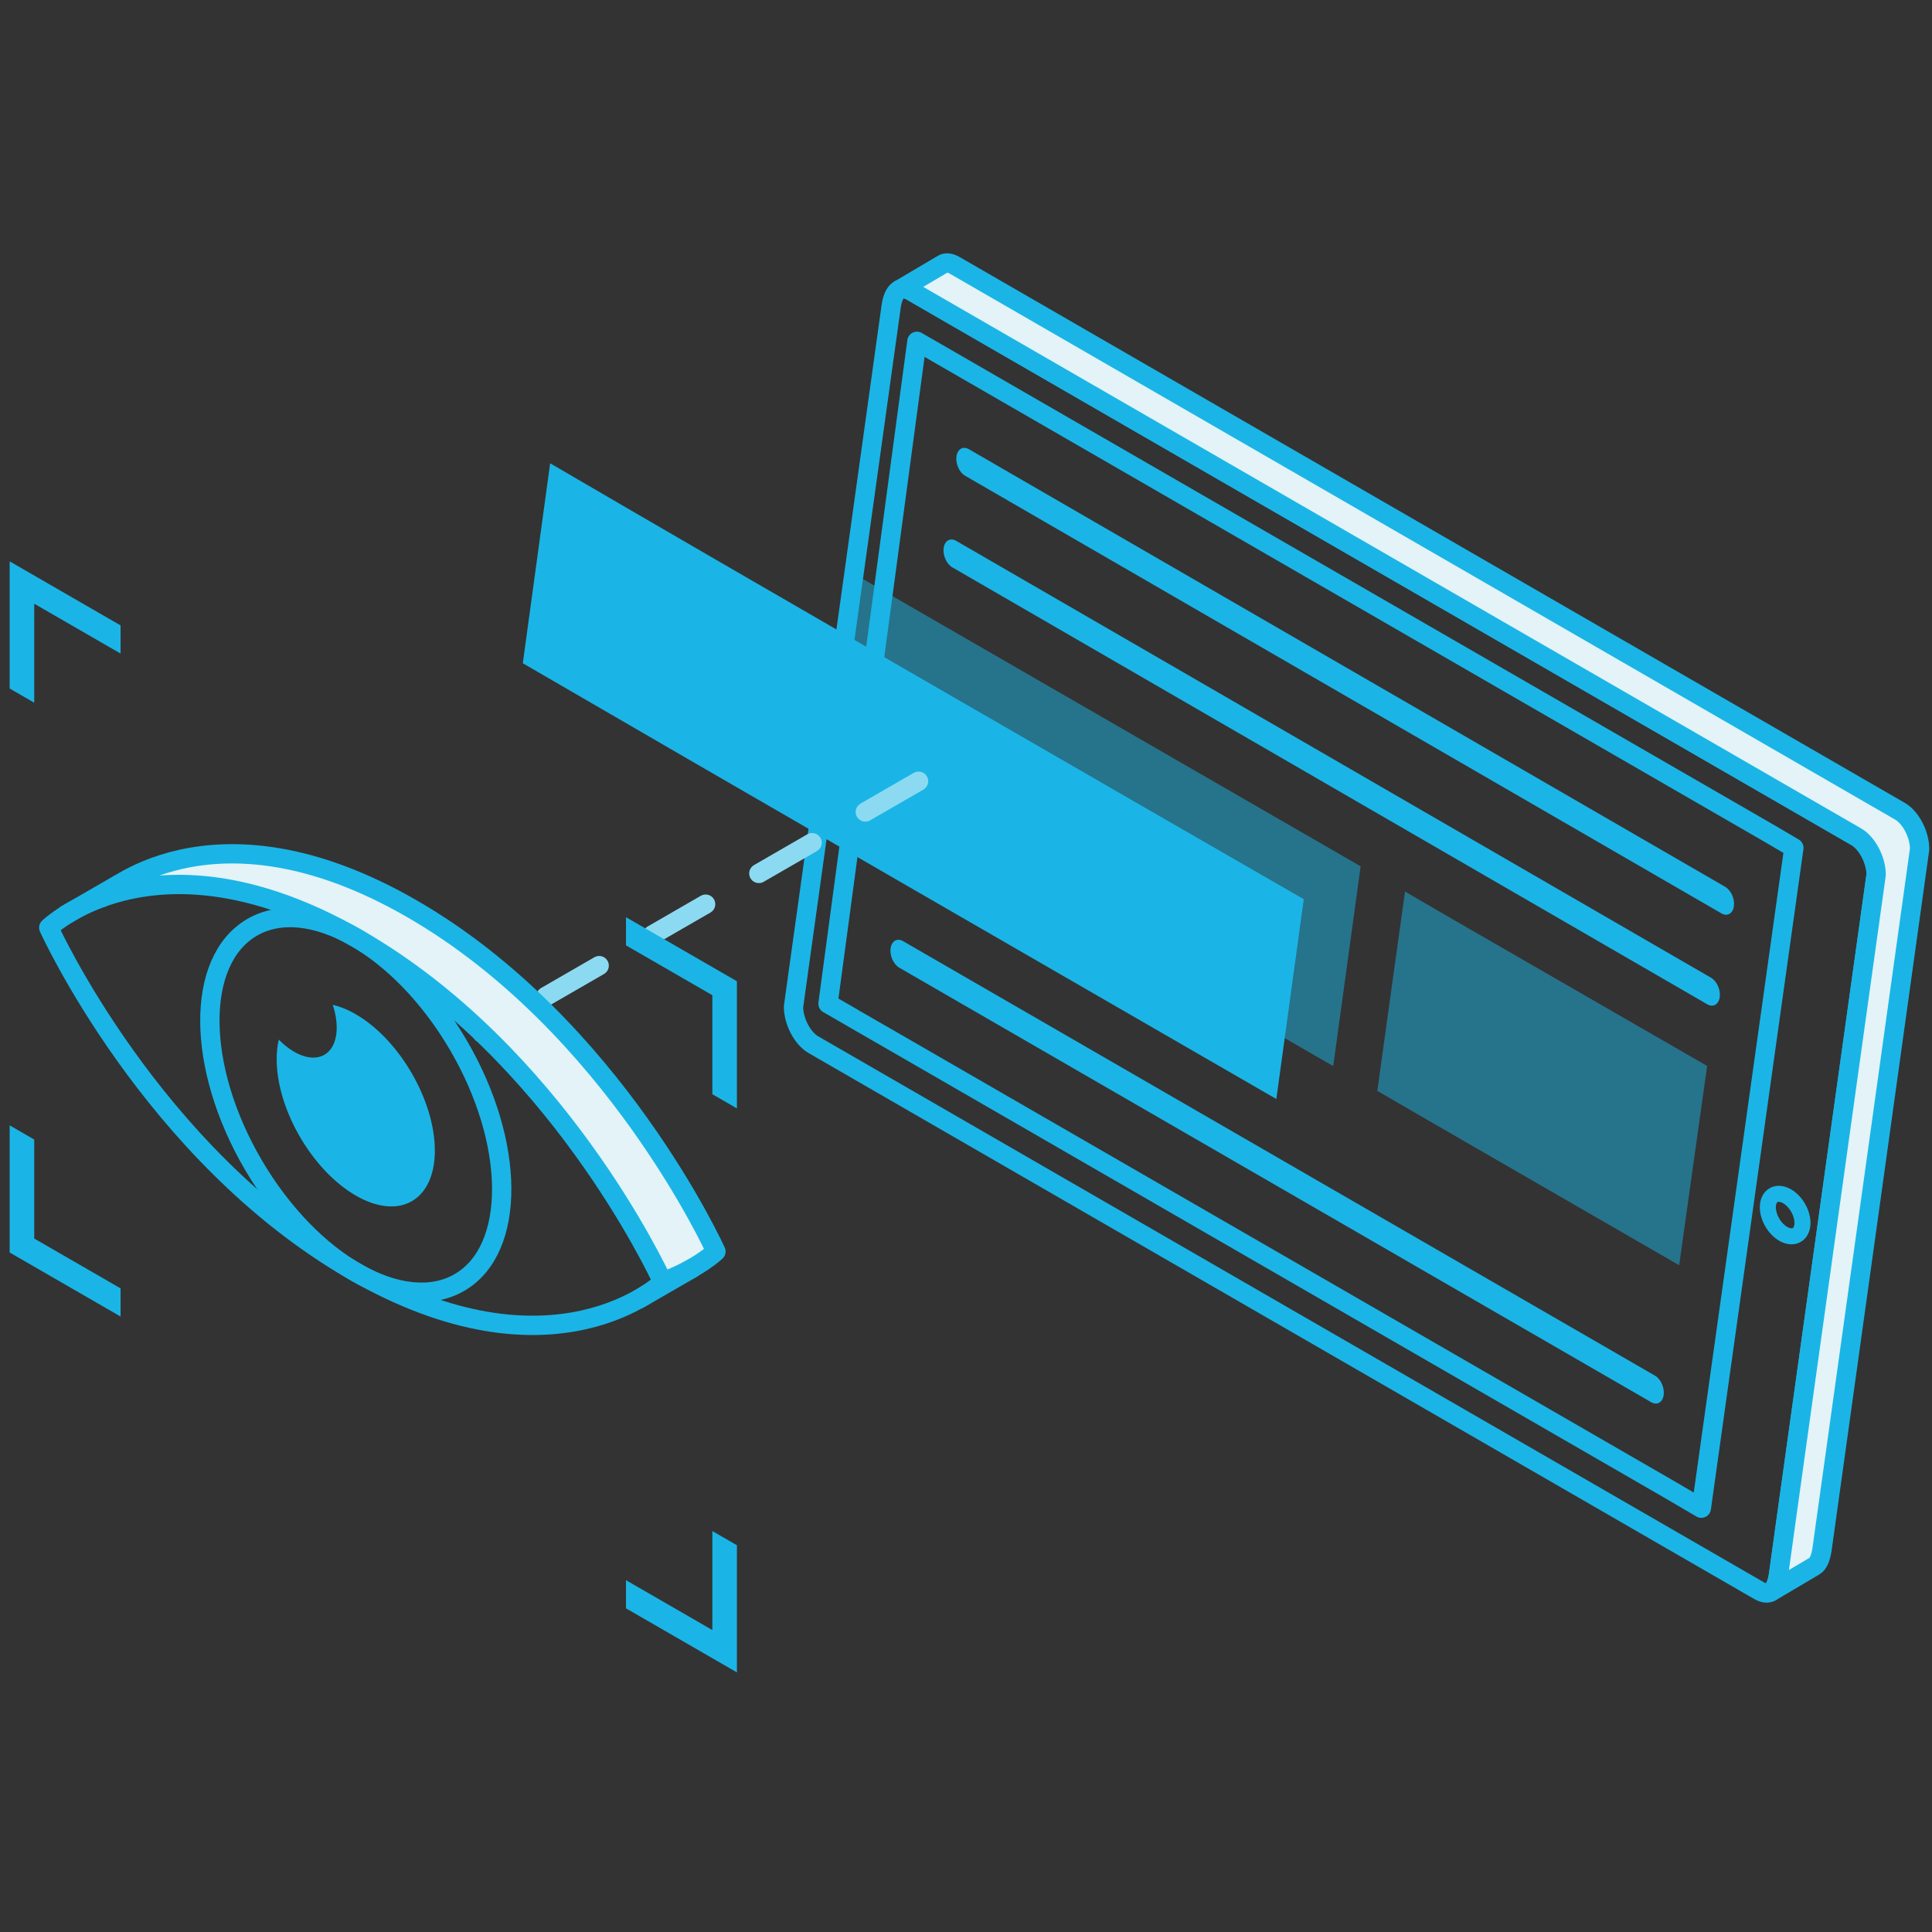 <svg xmlns="http://www.w3.org/2000/svg" id="Calque_1" data-name="Calque 1" viewBox="0 0 200 200"><rect x="0" y="0" width="200" height="200" fill="#333333" stroke="none"/><defs><style>.cls-1{fill:#1ab5e6}.cls-3,.cls-4{fill:#e3f3f7;stroke-width:2px;stroke-linecap:round;stroke-linejoin:round;stroke:#1ab5e6}.cls-4{fill:none}</style></defs><path d="M192.161 86.62 97.563 32.003l-2.197-1.271-1.044-.604c-.478-.267-.87-.306-1.184-.15-.024 0-.04.016-.063.024-.023.016-.047.024-.063.047-.384.259-.635.832-.753 1.632l-.275 1.961-3.954 28.416-.023.165-.87 6.213-2.472 17.676-.024.164-.863 6.206-1.004 7.202-.628 4.535c0 1.514.918 3.263 2.048 3.922l97.854 56.494c.51.298.934.353 1.271.157.385-.235.636-.808.785-1.71l.126-.918.384-2.754.094-.698 1.914-13.721 3.358-24.078 3.939-28.227.298-2.134c0-1.514-.918-3.271-2.056-3.93z" class="cls-4"/><path d="M183.28 86.346 96.935 36.497l-2.016-1.161-9.203 68.567 2.518 1.451v.008l4.998 2.879 79.693 46.013 3.194 1.874L185.7 87.77l-2.42-1.424z" class="cls-4"/><path d="m198.718 87.9-5.092 36.559-3.358 24.085-1.53 10.967-.125.91c-.149.91-.4 1.483-.792 1.71l-4.502 2.66c.385-.235.636-.808.785-1.71l.126-.918.384-2.754.094-.698 1.914-13.721 3.358-24.078 3.939-28.227.298-2.134c0-1.514-.918-3.271-2.056-3.93L97.563 32l-2.197-1.27-1.044-.604c-.478-.267-.87-.306-1.184-.15l4.423-2.612c.008-.008.015-.008.023-.015.031-.024.07-.04.102-.055.306-.134.69-.079 1.138.172l1.051.604 96.795 55.9c1.138.651 2.048 2.409 2.048 3.93z" class="cls-3"/><path d="m171.322 142.407-77.84-44.982c-.605-.35-1.18-.016-1.287.744s.298 1.659.902 2.008l77.84 44.982c.604.35 1.18.016 1.286-.744s-.297-1.659-.901-2.008zM98.59 58.736l78.15 45.23c.604.35 1.18.016 1.286-.744s-.298-1.659-.902-2.008l-78.15-45.23c-.605-.349-1.18-.016-1.287.744s.298 1.66.902 2.008zm80 33.067-78.291-45.302c-.605-.35-1.18-.016-1.287.744s.298 1.66.902 2.008l78.291 45.302c.604.35 1.18.016 1.286-.744s-.297-1.66-.901-2.008z" class="cls-1"/><path fill="rgba(26,181,230,.5)" d="m140.853 89.681-2.838 20.685L85.517 80.04l2.889-20.63 52.447 30.271zm35.869 20.665-2.895 20.633-26.04-15.032-5.208-3.02 1.977-14.255.87-6.214.024-.164 5.21 3.028 26.062 15.024z"/><path d="m134.965 93.084-2.838 20.685c-18.589-10.72-59.833-34.541-78.006-45.11l2.83-20.7c18.045 10.551 59.533 34.491 78.014 45.125z" class="cls-1"/><ellipse cx="184.799" cy="125.784" fill="none" stroke="#1ab5e6" stroke-linecap="round" stroke-linejoin="round" stroke-width="1.657" rx="1.538" ry="2.385" transform="rotate(-30.36 184.799 125.784)"/><path fill="none" stroke="#8cdaf2" stroke-dasharray="0 0 6.363 6.363" stroke-linecap="round" stroke-linejoin="round" stroke-width="2" d="M95.088 80.873 55.42 103.776l-5.505 3.183"/><path d="M1 58.113v13.162l2.542 1.467V62.495l8.94 5.161v-2.914L1 58.112zM64.804 94.95v2.914l8.939 5.161v10.248l2.542 1.468v-13.162l-11.481-6.63zM3.542 128.211v-10.247L1 116.496v13.162l11.482 6.629v-2.915l-8.94-5.16zm70.201 30.283v10.248l-8.94-5.161v2.914l11.482 6.629v-13.162l-2.542-1.468z" class="cls-1"/><path d="M74.113 129.557s-1.873 1.808-5.521 3.126c-.539-1.165-11.114-23.699-31.439-35.432-12.343-7.128-21.32-6.252-26.592-4.34-.016-.04-.024-.056-.024-.056S21.78 82.03 42.65 94.076c20.87 12.047 31.463 35.481 31.463 35.481z" class="cls-3"/><path d="m68.592 132.683.024.049S57.38 143.557 36.51 131.51C15.64 119.463 5.048 96.03 5.048 96.03s1.873-1.809 5.513-3.119" class="cls-4"/><path d="M45.013 119.102c0 5.183-3.665 7.273-8.18 4.66-4.525-2.611-8.19-8.928-8.19-14.111 0-.747.072-1.422.225-2.033a7.31 7.31 0 0 0 1.591 1.262c2.427 1.398 4.396.28 4.396-2.5 0-.755-.145-1.559-.41-2.354.756.168 1.56.49 2.387.972 4.516 2.612 8.181 8.928 8.181 14.104z" class="cls-1"/><ellipse cx="36.831" cy="114.38" class="cls-4" rx="12.289" ry="21.286" transform="rotate(-30.36 36.83 114.38)"/><path d="m6.816 94.701 5.496-3.173m53.844 42.944 5.496-3.173" class="cls-4"/></svg>